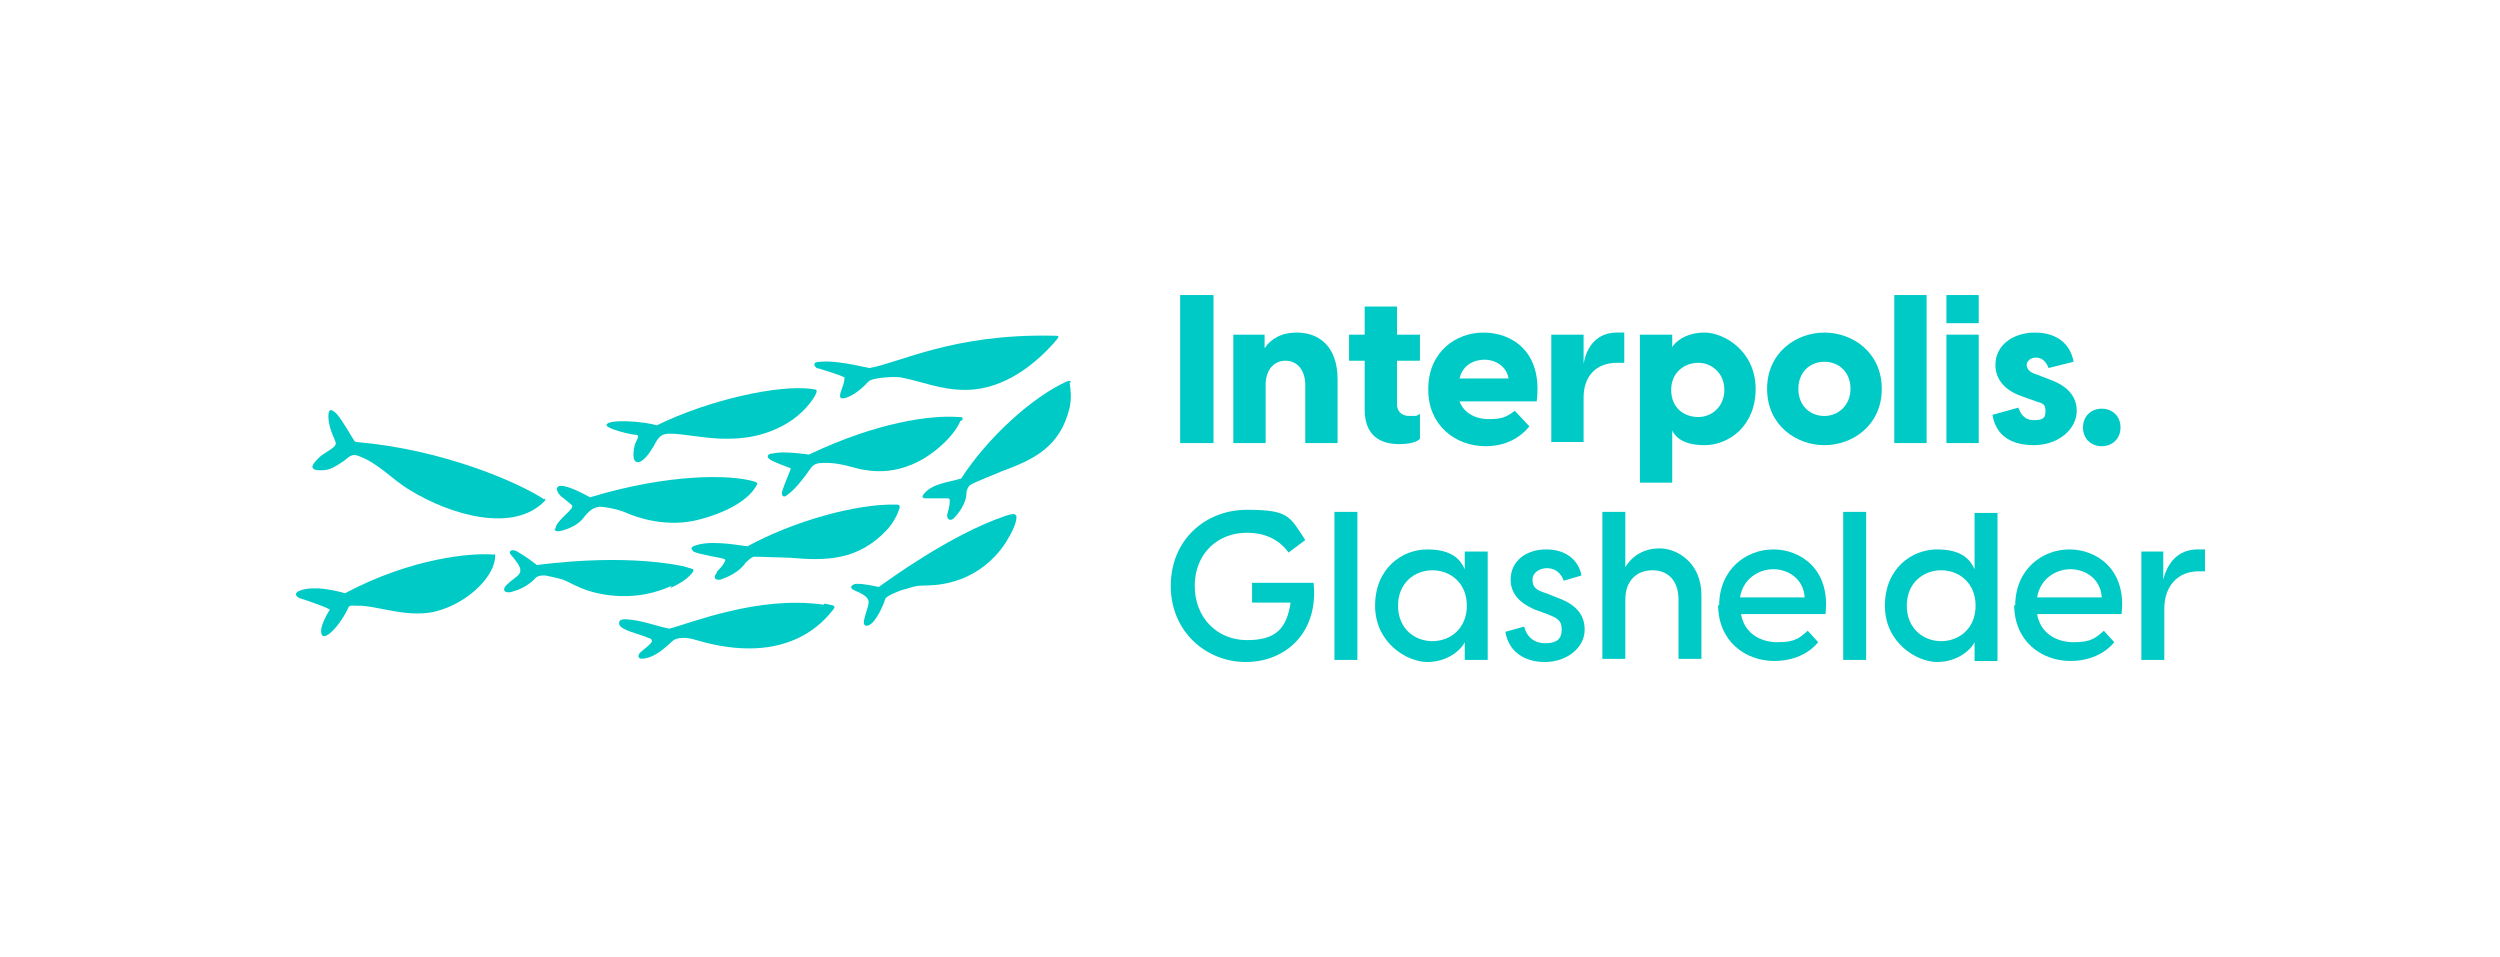 <?xml version="1.0" encoding="UTF-8"?>
<svg id="Layer_1" xmlns="http://www.w3.org/2000/svg" version="1.1" viewBox="0 0 239.8 91.8">
  <!-- Generator: Adobe Illustrator 29.8.0, SVG Export Plug-In . SVG Version: 2.1.1 Build 160)  -->
  <defs>
    <style>
      .st0 {
        fill: #00cac6;
      }
    </style>
  </defs>
  <g>
    <path class="st0" d="M92.3,40.3c.1-.3,0-.3-.4-.3-2.6-.2-7.8.5-14.3,3.6-2.3-.3-3-.2-3.5-.1-.4,0-.7.3-.2.6.5.3,1.4.6,1.9.8,0,0,.1,0,0,.2-.3.8-.8,1.9-.8,2.2,0,.3.2.5.6.1.5-.3,1.5-1.5,2.1-2.4.4-.6.8-.6,1.6-.6,1.3,0,2.7.5,3.2.6.7.1,4,1,7.6-2.1,1.4-1.2,1.9-2.2,2-2.5Z"/>
    <path class="st0" d="M68.8,54.9c-.4.4-.3.8.3.7.6-.2,1.8-.7,2.4-1.6.2-.2.5-.5.8-.6.9,0,3,.1,3.5.1,3.4.3,6.5.3,9.3-2.7.7-.8,1-1.5,1.2-2.1,0-.2,0-.3-.3-.3-3.9-.1-9.9,1.6-14.3,4-1.5-.2-3.8-.6-5.2,0-.4.2,0,.4,0,.5.6.3,2.7.6,2.9.7.2,0,.2.2.1.3-.1.2-.2.4-.8,1Z"/>
    <path class="st0" d="M102.7,36.7c0-.2,0-.2-.4-.1-3.3,1.5-7.6,5.4-10.1,9.3-1.4.4-2.8.5-3.6,1.5-.3.4.1.4.2.4.6,0,1.8,0,2,0,.2,0,.3,0,.3.2,0,.2,0,.5-.2,1.2-.2.5.2.9.6.5.4-.4,1.2-1.4,1.2-2.4,0-.3.2-.7.4-.8.7-.4,2.6-1.1,3-1.3,3-1.1,5.6-2.3,6.5-6.1.2-1,.1-1.7,0-2.4Z"/>
    <path class="st0" d="M79,58c-6.3-.9-12.8,1.8-14.8,2.3-1.1-.2-2.6-.8-4.1-.9-.4,0-.8,0-.7.5.2.6,2,.9,2.8,1.3.2,0,.4.2.3.4-.2.3-.9.8-1.1,1-.2.2-.4.8.7.5,1.1-.3,1.9-1.2,2.4-1.6.4-.4,1.4-.4,2.3-.1,8.8,2.6,12.3-1.9,13.1-2.9.3-.4.2-.4-.8-.6Z"/>
    <path class="st0" d="M64.3,56.4c1.1-.5,1.8-1,2.2-1.6,0-.1,0-.2,0-.2-.3-.1-.7-.2-1-.3-6-1.2-13.2-.2-14-.1-.5-.4-1.2-.9-1.9-1.3-.5-.3-.9,0-.6.3.5.6,1,1.2.9,1.6,0,.4-.7.7-1.3,1.3-.6.6,0,.9.7.6.8-.2,1.7-.8,2.1-1.3.3-.2.5-.2.9-.2.5.1,1,.2,1.7.4,1,.4,2,1.2,4.5,1.5,2.6.3,4.6-.3,5.9-.9Z"/>
    <path class="st0" d="M97.3,49.3c-.3,0-.6.1-.9.2-5.3,1.8-11.4,6.3-12.1,6.8-.5-.1-1.4-.3-2.1-.3-.5,0-.8.4-.3.6.7.3,1.3.6,1.4,1,.1.4-.2.9-.4,1.8-.2.8.4.8.9.2.5-.6.9-1.5,1.1-2.1,0-.3,1.3-.8,1.6-.9.5-.1.9-.3,1.5-.4,1-.1,2.2.1,4.3-.7,2.2-.9,3.5-2.4,4.2-3.5.6-1,1-1.8,1-2.4,0-.1,0-.2-.1-.2Z"/>
    <path class="st0" d="M53.2,50.7c0,.3.3.3.7.2,1.1-.3,1.8-.8,2.2-1.4.6-.7.9-.8,1.4-.9.4,0,1.7.2,2.6.6.9.4,3.9,1.5,7.1.6,3-.8,4.8-2.1,5.4-3.3.1-.2,0-.2-.2-.3-2.3-.7-8.2-.8-15.8,1.5-.9-.5-2.7-1.4-3.1-1-.2.2,0,.6.3.9.3.2,1,.8,1.1.9,0,.2-.1.3-.2.4,0,.1-1.5,1.3-1.4,1.8Z"/>
    <path class="st0" d="M60.9,41.7c.3,0,.4.1.2.5-.3.5-.4,1.3-.3,1.8.2.6.9.5,1.9-1.2.5-1,.8-1.2,1.6-1.2,2.4,0,6.8,1.6,11.2-1,1.5-.9,2.5-2.2,2.8-2.9.1-.4,0-.3-.5-.4-3.1-.4-9.7,1-14.8,3.5-1.3-.4-4.5-.6-4.8-.1-.3.4,2.4,1,2.7,1Z"/>
    <path class="st0" d="M52.2,47.9c-2.6-1.7-9.8-4.8-18-5.5,0,0-.1,0-.2-.1-.4-.6-1.1-1.9-1.7-2.6-.6-.6-.8-.4-.8.2,0,1.4.8,2.4.7,2.7-.1.4-.9.7-1.5,1.2-.5.5-1.5,1.4.3,1.3.7,0,1.4-.5,2-.9.4-.3.7-.7,1.3-.5,2,.7,3.3,2.3,5,3.3,3.9,2.4,10,4.2,13,1,0,0,0-.1,0-.2Z"/>
    <path class="st0" d="M47.4,53.2c-2.1-.2-7.9.3-14.3,3.7,0,0,0,0,0,0-1.1-.3-2.9-.7-4.2-.3-.9.3-.4.7-.1.8.1,0,2.4.8,2.7,1,.2,0,.1.2,0,.3-.2.3-.7,1.3-.7,1.8,0,.6.3.7.9.2.8-.7,1.5-1.9,1.7-2.4.1-.3.5-.2.8-.2,1.9-.1,5.2,1.4,8.1.4,2.8-.9,5.2-3.3,5.2-5.2,0,0,0-.1-.1-.2Z"/>
    <path class="st0" d="M78.4,35.3c.6.2,2,.6,2.6.9,0,0,0,0,0,.1,0,.7-.7,1.7-.3,1.9.5.1,1.6-.5,2.6-1.6.4-.4,2.5-.5,3.1-.4,2.1.4,3.8,1.2,6.2,1.2,2.3,0,5.3-1,8.4-4.4.7-.8.7-.8,0-.8-9.6-.2-14.7,2.6-17.6,3.1-2.3-.5-3.7-.7-4.7-.6-.9,0-.6.5-.2.7Z"/>
  </g>
  <g>
    <path class="st0" d="M112.3,56.2c0-4.4,3.3-7.3,7.3-7.3s4.1.6,5.6,2.9l-1.6,1.2c-1-1.4-2.5-1.9-4-1.9-2.8,0-5,2-5,5.1s2.2,5.2,5,5.2,3.8-1.1,4.2-3.6h-3.7v-1.9h5.9c.5,4.8-2.7,7.6-6.5,7.6s-7.2-2.9-7.2-7.3Z"/>
    <path class="st0" d="M128,49.1h2.2v14.2h-2.2v-14.2Z"/>
    <path class="st0" d="M131.9,58.1c0-3.6,2.6-5.4,5-5.4s3.2,1,3.6,1.9h0v-1.7h2.2v10.4h-2.2v-1.7h0c-.4.8-1.7,1.9-3.6,1.9s-5-1.8-5-5.4ZM137.4,61.5c1.7,0,3.3-1.2,3.3-3.4s-1.6-3.4-3.3-3.4-3.3,1.2-3.3,3.4,1.6,3.4,3.3,3.4Z"/>
    <path class="st0" d="M144.4,60.6l1.8-.5c.2.9.9,1.6,2,1.6s1.6-.4,1.6-1.3-.4-1.1-1.4-1.5l-1.1-.4c-1.7-.7-2.4-1.7-2.4-2.9,0-1.8,1.5-2.9,3.4-2.9s3.1,1,3.4,2.5l-1.7.5c-.3-.8-.9-1.2-1.6-1.2s-1.4.4-1.4,1.1.3,1,1.3,1.3l1,.4c1.4.5,2.7,1.3,2.7,3.1s-1.8,3.1-3.8,3.1-3.5-1-3.8-2.9Z"/>
    <path class="st0" d="M153.7,49.1h2.2v5.3c.6-1,1.7-1.8,3.3-1.8s4,1.3,4,4.5v6.1h-2.2v-5.7c0-1.8-1-2.8-2.5-2.8s-2.6,1-2.6,2.8v5.7h-2.2v-14.2Z"/>
    <path class="st0" d="M164.9,58.1c0-3.5,2.6-5.4,5.2-5.4s5.5,1.9,5,6.2h-8.1c.3,1.8,1.8,2.7,3.5,2.7s2.1-.4,2.9-1.1l1,1.1c-.9,1.1-2.4,1.8-4.2,1.8-2.8,0-5.4-1.9-5.4-5.4ZM173.1,57.3c-.1-1.8-1.6-2.7-3-2.7s-2.9.9-3.2,2.7h6.2Z"/>
    <path class="st0" d="M176.8,49.1h2.2v14.2h-2.2v-14.2Z"/>
    <path class="st0" d="M189.4,63.3v-1.7h0c-.4.8-1.7,1.9-3.6,1.9s-5-1.8-5-5.4,2.6-5.4,5-5.4,3.2,1,3.6,1.9h0v-5.4h2.2v14.2h-2.2ZM186.2,61.5c1.7,0,3.3-1.2,3.3-3.4s-1.6-3.4-3.3-3.4-3.3,1.2-3.3,3.4,1.6,3.4,3.3,3.4Z"/>
    <path class="st0" d="M193.3,58.1c0-3.5,2.6-5.4,5.2-5.4s5.5,1.9,5,6.2h-8.1c.3,1.8,1.8,2.7,3.5,2.7s2.1-.4,2.9-1.1l1,1.1c-.9,1.1-2.4,1.8-4.2,1.8-2.8,0-5.4-1.9-5.4-5.4ZM201.6,57.3c-.1-1.8-1.6-2.7-3-2.7s-2.9.9-3.2,2.7h6.2Z"/>
    <path class="st0" d="M205.3,52.9h2.2v2.7c.4-1.6,1.4-2.9,3.3-2.9s.4,0,.7,0v2.1c-.2,0-.4,0-.6,0-2,0-3.3,1.4-3.3,3.6v4.9h-2.2v-10.4Z"/>
  </g>
  <g>
    <path class="st0" d="M113.2,28.3h3.2v14.2h-3.2v-14.2Z"/>
    <path class="st0" d="M118.2,32.1h3.1v1.3c.6-.9,1.6-1.5,3.1-1.5,2.1,0,3.9,1.3,3.9,4.5v6.1h-3.1v-5.6c0-1.3-.7-2.3-1.9-2.3s-1.9,1-1.9,2.3v5.6h-3.1v-10.4Z"/>
    <path class="st0" d="M130.9,39.3v-4.7h-1.5v-2.5h1.5v-2.7h3.1v2.7h2.2v2.5h-2.2v4.2c0,.5.3,1.1,1.2,1.1s.6,0,1-.2v2.4c-.4.4-1.3.5-2,.5-1.9,0-3.3-.9-3.3-3.3Z"/>
    <path class="st0" d="M137,37.3c0-3.5,2.6-5.4,5.3-5.4s5.7,1.8,5.1,6.6h-7.4c.4,1.1,1.5,1.7,2.8,1.7s1.7-.2,2.5-.8l1.4,1.5c-.9,1.1-2.3,1.9-4.2,1.9-2.9,0-5.5-2-5.5-5.4ZM144.7,36.3c-.2-1.2-1.3-1.8-2.3-1.8s-2.1.5-2.4,1.8h4.7Z"/>
    <path class="st0" d="M148.8,32.1h3.1v2.8c.3-1.7,1.3-3,3.2-3s.5,0,.7,0v2.9c-.2,0-.5,0-.7,0-2.1,0-3.2,1.4-3.2,3.3v4.3h-3.1v-10.4Z"/>
    <path class="st0" d="M157.3,32.1h3.1v1.2h0c.2-.4,1.2-1.4,3.1-1.4s4.9,1.8,4.9,5.4-2.6,5.4-4.9,5.4-2.9-1-3.1-1.4h0v5h-3.1v-14.2ZM162.9,40c1.3,0,2.5-1,2.5-2.6s-1.2-2.6-2.5-2.6-2.6.9-2.6,2.6,1.2,2.6,2.6,2.6Z"/>
    <path class="st0" d="M169.5,37.3c0-3.5,2.8-5.4,5.5-5.4s5.5,1.9,5.5,5.4-2.8,5.4-5.5,5.4-5.5-1.9-5.5-5.4ZM175,39.9c1.3,0,2.5-1,2.5-2.6s-1.1-2.6-2.5-2.6-2.5,1-2.5,2.6,1.1,2.6,2.5,2.6Z"/>
    <path class="st0" d="M181.7,28.3h3.1v14.2h-3.1v-14.2Z"/>
    <path class="st0" d="M186.7,28.3h3.1v2.7h-3.1v-2.7ZM186.7,32.1h3.1v10.4h-3.1v-10.4Z"/>
    <path class="st0" d="M191.1,39.8l2.5-.7c.2.5.5,1.2,1.5,1.2s1.1-.3,1.1-.9-.2-.7-.9-.9l-1.4-.5c-1.7-.6-2.5-1.7-2.5-3,0-1.9,1.7-3.1,3.8-3.1s3.4,1.1,3.7,2.8l-2.4.6c-.3-.8-.8-1-1.2-1-.6,0-.9.4-.9.7s.2.7.9.9l1.3.5c1.1.4,2.6,1.2,2.6,3s-1.8,3.3-4.1,3.3-3.7-1-4-3Z"/>
    <path class="st0" d="M199.8,41c0-1.1.8-1.8,1.8-1.8s1.8.7,1.8,1.8-.8,1.8-1.8,1.8-1.8-.7-1.8-1.8Z"/>
  </g>
</svg>
